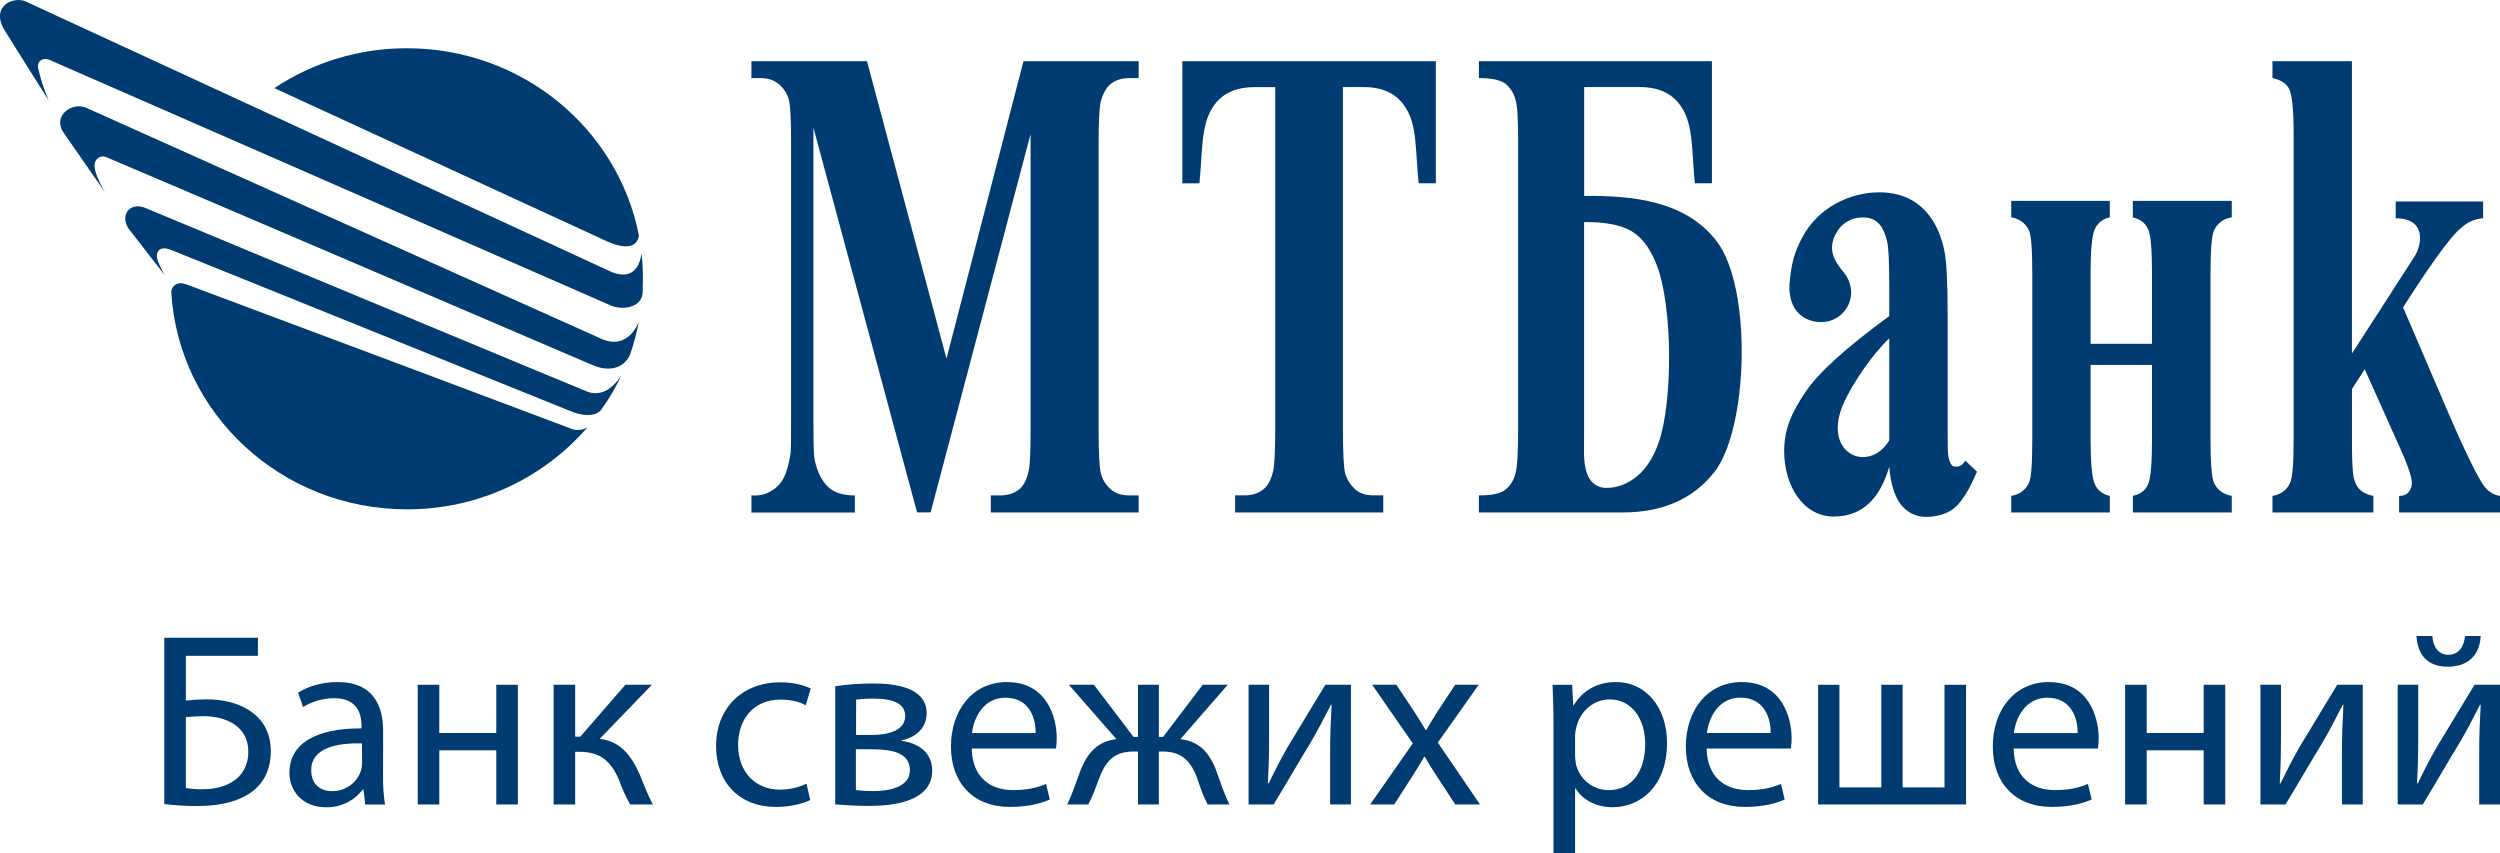 <?xml version="1.0" encoding="UTF-8"?> <svg xmlns="http://www.w3.org/2000/svg" width="290" height="99" viewBox="0 0 290 99" fill="none"><g clip-path="url(#clip0_582_1151)"><path d="M28.943 82.415C27.594 81.526 25.782 81.122 23.941 81.122C23.146 81.127 22.351 81.176 21.561 81.269V76.075H29.919V73.981H19.057V93.269C20.353 93.432 21.659 93.509 22.965 93.499C25.61 93.499 28.225 92.905 29.806 91.348C30.81 90.344 31.415 88.972 31.415 87.16C31.415 84.894 30.409 83.374 28.943 82.425M27.737 90.057C26.788 91.061 25.207 91.548 23.654 91.548C22.952 91.568 22.249 91.521 21.556 91.406V83.19C22.189 83.13 22.965 83.075 23.541 83.075C24.918 83.075 26.215 83.364 27.217 84.049C28.165 84.71 28.804 85.716 28.804 87.207C28.8 88.413 28.398 89.358 27.737 90.047V90.057Z" fill="#003C71"></path><path d="M44.443 84.797C44.443 82.015 43.409 79.116 39.153 79.116C37.4 79.116 35.731 79.603 34.58 80.35L35.157 82.015C36.245 81.348 37.496 80.994 38.772 80.992C41.617 80.992 41.935 83.057 41.935 84.203V84.493C36.558 84.463 33.572 86.3 33.572 89.655C33.572 91.663 35.007 93.643 37.824 93.643C38.647 93.66 39.462 93.482 40.201 93.123C40.941 92.763 41.585 92.234 42.08 91.578H42.165L42.364 93.326H44.661C44.49 92.226 44.414 91.113 44.433 90L44.443 84.797ZM41.998 88.641C41.993 88.915 41.944 89.186 41.854 89.445C41.613 90.14 41.155 90.741 40.549 91.159C39.942 91.576 39.218 91.79 38.481 91.768C37.189 91.768 36.1 90.994 36.1 89.358C36.1 86.663 39.233 86.176 41.992 86.231L41.998 88.641Z" fill="#003C71"></path><path d="M57.569 85.027H50.958V79.433H48.458V93.317H50.958V87.035H57.569V93.317H60.071V79.433H57.569V85.027Z" fill="#003C71"></path><path d="M69.555 85.716L75.618 79.433H72.543L67.315 85.457H66.72V79.433H64.22V93.319H66.72V87.207H67.208C69.565 87.207 70.856 88.239 71.807 90.479C72.158 91.46 72.591 92.409 73.1 93.319H75.743C75.114 92.198 74.622 90.849 74.251 89.932C73.158 87.437 71.807 85.946 69.565 85.716" fill="#003C71"></path><path d="M90.535 81.154C91.924 81.154 92.865 81.471 93.468 81.813L94.043 79.863C93.357 79.518 92.033 79.146 90.537 79.146C85.996 79.146 83.064 82.245 83.064 86.518C83.064 90.792 85.793 93.604 89.99 93.604C91.861 93.604 93.327 93.144 93.988 92.8L93.555 90.907C92.585 91.366 91.524 91.601 90.45 91.596C87.69 91.596 85.621 89.615 85.621 86.406C85.621 83.507 87.347 81.154 90.537 81.154" fill="#003C71"></path><path d="M104.591 85.942V85.885C106.178 85.54 107.493 84.479 107.493 82.758C107.493 79.659 103.642 79.284 101.315 79.284C99.833 79.28 98.353 79.386 96.887 79.601V93.312C97.633 93.372 99.246 93.485 100.795 93.485C103.525 93.485 108.136 93.027 108.136 89.386C108.136 87.376 106.64 86.217 104.601 85.942M99.311 81.15C99.961 81.076 100.614 81.038 101.267 81.035C103.797 81.035 105.003 81.697 105.003 83.073C105.003 84.706 103.079 85.251 101.208 85.251H99.301L99.311 81.15ZM101.325 91.764C100.643 91.771 99.961 91.732 99.283 91.649V86.916H101.123C103.535 86.916 105.551 87.346 105.551 89.354C105.551 91.362 103.009 91.768 101.315 91.768L101.325 91.764Z" fill="#003C71"></path><path d="M116.836 79.116C112.783 79.116 110.311 82.417 110.311 86.603C110.311 90.79 112.868 93.604 117.15 93.604C119.366 93.604 120.885 93.144 121.778 92.742L121.346 90.936C120.397 91.332 119.308 91.651 117.495 91.651C114.967 91.651 112.783 90.249 112.723 86.833H122.496C122.551 86.444 122.58 86.052 122.584 85.659C122.584 83.104 121.377 79.124 116.83 79.124M112.751 85.035C112.949 83.283 114.07 80.934 116.628 80.934C119.473 80.934 120.165 83.429 120.133 85.035H112.751Z" fill="#003C71"></path><path d="M136.924 85.744L142.414 79.433H139.514L134.915 85.487H134.43V79.433H132.01V85.487H131.494L126.895 79.433H123.989L129.51 85.744C127.411 85.974 126.177 87.207 125.312 89.445C124.826 90.734 124.363 92.2 123.786 93.317H126.232C126.723 92.457 127.094 91.368 127.554 90.162C128.417 87.897 129.597 87.178 131.548 87.178H132.01V93.317H134.426V87.178H134.855C136.668 87.178 137.96 87.865 138.823 90.134C139.22 91.338 139.629 92.487 140.089 93.317H142.619C142.045 92.225 141.585 90.764 141.093 89.415C140.264 87.207 139.024 85.974 136.926 85.744" fill="#003C71"></path><path d="M149.398 86.606C148.482 88.212 147.992 89.18 147.158 90.877L147.071 90.849C147.184 88.869 147.216 87.495 147.216 85.285V79.433H144.835V93.317H147.74C149.234 90.877 150.759 88.212 152.079 86.059C152.886 84.655 153.487 83.534 154.38 81.758H154.467C154.35 83.994 154.295 85.17 154.295 87.439V93.317H156.707V79.433H153.739L149.398 86.606Z" fill="#003C71"></path><path d="M171.528 79.433H168.798L166.846 82.39C166.386 83.13 165.919 83.851 165.457 84.685H165.37C164.909 83.908 164.481 83.19 163.961 82.415L161.977 79.433H159.17L163.882 86.233L158.939 93.317H161.729L163.739 90.192C164.257 89.358 164.745 88.608 165.205 87.782H165.27C165.763 88.612 166.223 89.388 166.766 90.192L168.808 93.317H171.681L166.788 86.14L171.528 79.433Z" fill="#003C71"></path><path d="M187.491 79.116C185.218 79.116 183.585 80.122 182.549 81.811H182.489L182.372 79.435H180.095C180.148 80.754 180.206 82.188 180.206 83.968V99.002H182.71V91.457H182.765C183.601 92.831 185.208 93.635 187.051 93.635C190.326 93.635 193.374 91.168 193.374 86.178C193.374 81.96 190.842 79.118 187.481 79.118M186.618 91.655C185.746 91.657 184.899 91.367 184.212 90.832C183.524 90.296 183.036 89.547 182.825 88.703C182.754 88.362 182.716 88.016 182.71 87.669V85.293C182.723 84.942 182.781 84.595 182.882 84.259C183.368 82.366 184.981 81.13 186.706 81.13C189.376 81.13 190.842 83.506 190.842 86.297C190.842 89.473 189.295 91.653 186.618 91.653V91.655Z" fill="#003C71"></path><path d="M202.08 79.116C198.029 79.116 195.557 82.417 195.557 86.603C195.557 90.79 198.112 93.604 202.398 93.604C204.612 93.604 206.133 93.144 207.024 92.742L206.594 90.936C205.645 91.332 204.552 91.651 202.741 91.651C200.211 91.651 198.029 90.249 197.969 86.833H207.743C207.796 86.444 207.825 86.052 207.83 85.659C207.83 83.104 206.622 79.124 202.076 79.124M198.007 85.027C198.205 83.275 199.326 80.926 201.884 80.926C204.731 80.926 205.421 83.421 205.393 85.027H198.007Z" fill="#003C71"></path><path d="M225.563 91.338H220.704V79.435H218.234V91.338H213.373V79.435H210.901V93.317H228.063V79.435H225.563V91.338Z" fill="#003C71"></path><path d="M237.688 79.116C233.636 79.116 231.164 82.417 231.164 86.603C231.164 90.79 233.721 93.604 238.005 93.604C240.219 93.604 241.743 93.144 242.632 92.742L242.203 90.936C241.255 91.332 240.162 91.651 238.348 91.651C235.823 91.651 233.636 90.249 233.587 86.833H243.36C243.416 86.444 243.446 86.052 243.449 85.659C243.449 83.104 242.239 79.124 237.696 79.124M233.612 85.035C233.811 83.283 234.94 80.934 237.495 80.934C240.344 80.934 241.031 83.429 241.003 85.035H233.612Z" fill="#003C71"></path><path d="M255.627 85.027H249.018V79.433H246.515V93.317H249.018V87.035H255.627V93.317H258.127V79.433H255.627V85.027Z" fill="#003C71"></path><path d="M74.11 27.309C71.693 14.933 60.559 5.598 47.2 5.598C41.73 5.587 36.378 7.196 31.824 10.222C31.824 10.222 70.37 27.983 70.443 28.01C74.044 29.614 74.11 27.309 74.11 27.309" fill="#003C71"></path><path d="M68.142 49.585C67.835 49.76 67.492 49.859 67.139 49.875C66.786 49.89 66.435 49.822 66.114 49.674C66.082 49.644 29.157 35.789 21.59 32.977C20.4 32.525 19.838 33.389 19.868 33.913C20.708 47.961 32.616 59.082 47.202 59.082C51.172 59.096 55.099 58.253 58.712 56.613C62.326 54.972 65.543 52.572 68.142 49.577" fill="#003C71"></path><path d="M18.202 29.818C18.129 29.161 18.549 28.462 19.869 29C21.188 29.539 66.396 47.767 66.521 47.828C67.922 48.316 69.196 48.276 69.779 47.472C70.676 46.22 71.456 44.888 72.106 43.492C71.656 44.23 70.201 46.227 68.122 45.43C67.924 45.375 17.268 24.297 16.809 24.101C15.002 23.384 13.833 25.062 14.988 26.616C15.139 26.814 19.117 31.933 19.117 31.933C19.117 31.933 18.256 30.458 18.202 29.818" fill="#003C71"></path><path d="M5.843 6.994C5.952 7.03 70.287 35.185 70.759 35.395C72.134 36.042 74.413 35.725 74.546 33.979C74.564 33.434 74.578 32.907 74.578 32.343C74.585 31.341 74.53 30.34 74.413 29.345C74.352 30.006 73.893 32.953 70.612 31.401C70.037 31.125 3.901 0.594 2.976 0.168C1.716 -0.426 -1.036 0.564 0.397 3.293C0.429 3.37 5.694 11.745 5.637 11.61C5.108 10.414 4.701 9.168 4.423 7.891C4.252 7.204 4.873 6.559 5.839 6.988" fill="#003C71"></path><path d="M12.301 18.218C12.815 18.402 68.469 42.217 68.761 42.361C70.777 43.228 72.445 42.609 73.088 41.147C73.517 39.891 73.86 38.606 74.116 37.304C73.86 37.953 72.674 40.448 69.949 39.387C69.809 39.335 10.671 12.8 10.032 12.517C8.407 11.776 6.064 13.382 7.349 15.351C7.562 15.664 12.198 22.337 12.198 22.337C12.198 22.337 10.833 20.107 10.98 19.054C10.989 18.902 11.034 18.754 11.112 18.622C11.19 18.491 11.297 18.38 11.426 18.298C11.556 18.217 11.702 18.167 11.854 18.153C12.006 18.139 12.16 18.161 12.301 18.218" fill="#003C71"></path><path d="M247.409 25.218C248.282 25.416 248.852 25.87 249.179 26.583C249.506 27.296 249.629 29 249.629 31.715V39.882H242.507V31.715C242.507 29 242.669 27.309 242.995 26.583C243.151 26.23 243.392 25.922 243.696 25.684C243.999 25.446 244.357 25.286 244.737 25.218V23.297H233.303V25.218C233.742 25.275 234.159 25.441 234.517 25.701C234.874 25.961 235.16 26.307 235.348 26.707C235.618 27.264 235.745 28.937 235.745 31.715V51.046C235.745 53.819 235.626 55.468 235.348 56.037C235.161 56.436 234.875 56.781 234.517 57.04C234.159 57.299 233.741 57.462 233.303 57.516V59.443H244.741V57.516C244.359 57.455 244 57.299 243.695 57.062C243.391 56.825 243.151 56.515 242.999 56.161C242.673 55.444 242.511 53.732 242.511 51.046V42.333H249.633V51.046C249.633 53.732 249.486 55.444 249.183 56.161C248.879 56.878 248.286 57.334 247.413 57.516V59.443H258.885V57.516C257.921 57.355 257.25 56.888 256.837 56.037C256.566 55.468 256.419 53.809 256.419 51.046V31.715C256.419 28.943 256.566 27.264 256.837 26.707C257.023 26.305 257.308 25.957 257.667 25.697C258.025 25.436 258.445 25.271 258.885 25.218V23.297H247.409V25.218Z" fill="#003C71"></path><path d="M99.165 57.471C97.639 57.471 96.53 57.074 95.849 56.263C95.135 55.453 94.689 54.383 94.46 53.116C94.385 52.522 94.355 50.938 94.355 48.363V14.806L106.382 59.441H107.95L119.548 15.545V49.942C119.548 52.565 119.469 54.197 119.291 54.793C119.07 55.694 118.723 56.298 118.34 56.676C117.723 57.207 116.973 57.468 115.991 57.468H114.932V59.449H132.086V57.468H131.014C130.084 57.468 129.356 57.231 128.798 56.72C128.278 56.249 127.902 55.642 127.713 54.967C127.54 54.292 127.441 52.625 127.441 49.94V16.523C127.441 13.919 127.54 12.313 127.713 11.681C127.949 10.858 128.284 10.26 128.689 9.871C129.26 9.329 130.058 9.058 131.014 9.058H132.086V7.097H118.723L109.795 41.603L100.569 7.097H87.163V9.058H88.207C89.129 9.058 89.847 9.313 90.415 9.816C90.934 10.279 91.31 10.879 91.5 11.547C91.683 12.206 91.766 13.873 91.766 16.523V48.563C91.766 50.912 91.748 52.215 91.72 52.494C91.54 53.682 91.294 54.651 90.955 55.326C90.655 55.99 90.155 56.544 89.524 56.91C88.924 57.304 88.214 57.5 87.496 57.471H87.163V59.451H99.165V57.471Z" fill="#003C71"></path><path d="M147.646 54.793C147.416 55.696 147.082 56.298 146.654 56.67C146.059 57.209 145.307 57.462 144.35 57.462H143.275V59.443H160.457V57.462H159.374C158.421 57.462 157.689 57.225 157.145 56.714C156.635 56.234 156.257 55.63 156.048 54.962C155.888 54.288 155.778 52.621 155.778 49.934V10.099H158.159C160.352 10.099 161.982 10.842 162.971 12.367C164.395 14.426 164.175 17.402 164.558 21.26H166.558V7.097H137.152V21.268H139.136C139.507 17.41 139.313 14.434 140.724 12.374C141.716 10.85 143.341 10.107 145.545 10.107H147.926V49.942C147.926 52.567 147.824 54.199 147.644 54.793" fill="#003C71"></path><path d="M198.868 54.764C202.836 49.656 203.253 33.327 199.132 27.983C195.543 23.28 189.345 22.668 183.765 22.727V10.099H190.212C192.394 10.099 194.017 10.842 195.013 12.367C196.43 14.426 196.227 17.402 196.6 21.26H198.584V7.097H171.552V9.056C173.058 9.056 174.085 9.285 174.643 9.725C175.197 10.177 175.592 10.794 175.77 11.485C176.002 12.212 176.103 13.466 176.103 16.288V49.704C176.103 52.538 176.002 54.308 175.77 55.013C175.593 55.705 175.202 56.324 174.653 56.781C174.091 57.251 173.089 57.465 171.552 57.465V59.445H188.218C192.876 59.445 196.424 57.87 198.862 54.76M184.379 55.528C183.938 54.805 183.744 53.755 183.744 52.385L183.756 50.437V25.759C186.208 25.741 188.071 26.09 189.323 26.858C190.575 27.626 191.541 29.001 192.253 30.933C194.021 35.765 194.051 46.474 192.44 51.247C191.844 52.969 191.025 54.302 189.936 55.207C188.847 56.112 187.656 56.593 186.365 56.593C185.97 56.608 185.579 56.518 185.232 56.331C184.884 56.145 184.593 55.868 184.388 55.532L184.379 55.528Z" fill="#003C71"></path><path d="M226.412 53.961C226.23 53.781 226.125 53.441 226.029 53.041C225.934 52.641 225.928 51.569 225.928 49.91V36.664C225.928 32.771 225.795 30.276 225.567 29.201C224.948 25.919 222.928 22.327 218.028 22.309C216.236 22.312 214.474 22.772 212.909 23.644C211.279 24.537 209.945 25.886 209.072 27.525C208.165 29.21 207.756 30.614 207.574 33.07C207.467 36.139 209.36 37.363 211.268 37.363C211.723 37.364 212.174 37.275 212.594 37.102C213.015 36.929 213.397 36.674 213.719 36.354C214.041 36.033 214.296 35.652 214.47 35.233C214.645 34.813 214.734 34.364 214.734 33.91C214.727 33.261 214.545 32.625 214.209 32.07C213.677 31.113 211.167 29.254 213.476 26.345C213.809 25.984 214.214 25.697 214.665 25.504C215.117 25.31 215.604 25.214 216.095 25.222C217.97 25.222 218.51 26.563 218.873 27.87C219.071 28.591 219.153 30.308 219.153 33.019V36.666C214.175 40.3 210.937 43.236 209.459 45.437C207.981 47.637 206.965 49.573 206.965 52.33C206.965 56.427 209.241 59.94 212.734 59.92C216.228 59.9 218.145 57.607 219.153 54.144C219.307 56.108 219.762 57.556 220.494 58.512C220.844 58.978 221.301 59.353 221.827 59.605C222.353 59.856 222.933 59.977 223.516 59.958C224.639 59.958 226.051 59.597 226.906 58.752C227.761 57.906 228.519 56.623 229.331 54.716L227.962 53.419C227.527 54.342 226.573 54.187 226.412 53.963M219.153 51.09C216.742 55.064 211.123 52.593 213.959 46.567C214.903 44.5 217.206 41.078 219.153 39.24V51.09Z" fill="#003C71"></path><path d="M266.775 86.606C265.859 88.212 265.371 89.18 264.535 90.877L264.45 90.849C264.561 88.869 264.591 87.495 264.591 85.285V79.433H262.21V93.317H265.117C266.607 90.877 268.132 88.212 269.456 86.059C270.259 84.655 270.862 83.534 271.753 81.758H271.84C271.727 83.994 271.664 85.17 271.664 87.439V93.317H274.08V79.433H271.118L266.775 86.606Z" fill="#003C71"></path><path d="M282.699 86.606C281.782 88.212 281.288 89.18 280.459 90.877L280.372 90.849C280.485 88.869 280.513 87.495 280.513 85.285V79.433H278.132V93.317H281.036C282.528 90.877 284.052 88.212 285.376 86.059C286.181 84.655 286.784 83.534 287.675 81.758H287.76C287.645 83.994 287.588 85.17 287.588 87.439V93.317H290.002V79.433H287.042L282.699 86.606Z" fill="#003C71"></path><path d="M283.937 77.338C286.152 77.338 287.642 76.132 287.759 73.774H285.947C285.804 75.035 285.229 75.952 283.991 75.952C282.842 75.952 282.241 75.007 282.152 73.774H280.312C280.432 75.754 281.408 77.338 283.937 77.338Z" fill="#003C71"></path><path d="M287.917 56.041C287.52 55.419 286.254 53.12 284.092 48.092L278.757 35.658C278.757 35.658 283.641 27.85 285.502 26.43C286.193 25.776 287.089 25.382 288.038 25.313V23.367H277.903V25.323C281.405 25.323 280.991 28.234 280.122 29.694C279.81 30.206 272.822 41.013 272.822 41.013V7.097H263.606V9.056C264.616 9.271 265.273 9.725 265.575 10.384C265.876 11.044 266.059 12.743 266.059 15.466V51.072C266.059 53.825 265.916 55.467 265.64 56.037C265.243 56.884 264.565 57.354 263.606 57.526V59.445H275.312V57.526C274.32 57.328 273.642 56.888 273.328 56.227C273.015 55.566 272.828 55.072 272.828 51.078V45.122L274.31 42.834L278.757 52.76C279.445 54.365 279.778 55.453 279.778 56.037C279.774 56.399 279.654 56.751 279.435 57.041C279.205 57.354 278.818 57.526 278.296 57.526V59.445H290.002V57.526C289.167 57.413 288.466 56.922 287.919 56.037" fill="#003C71"></path></g><defs><clipPath id="clip0_582_1151"><rect width="290" height="99" fill="white"></rect></clipPath></defs></svg> 